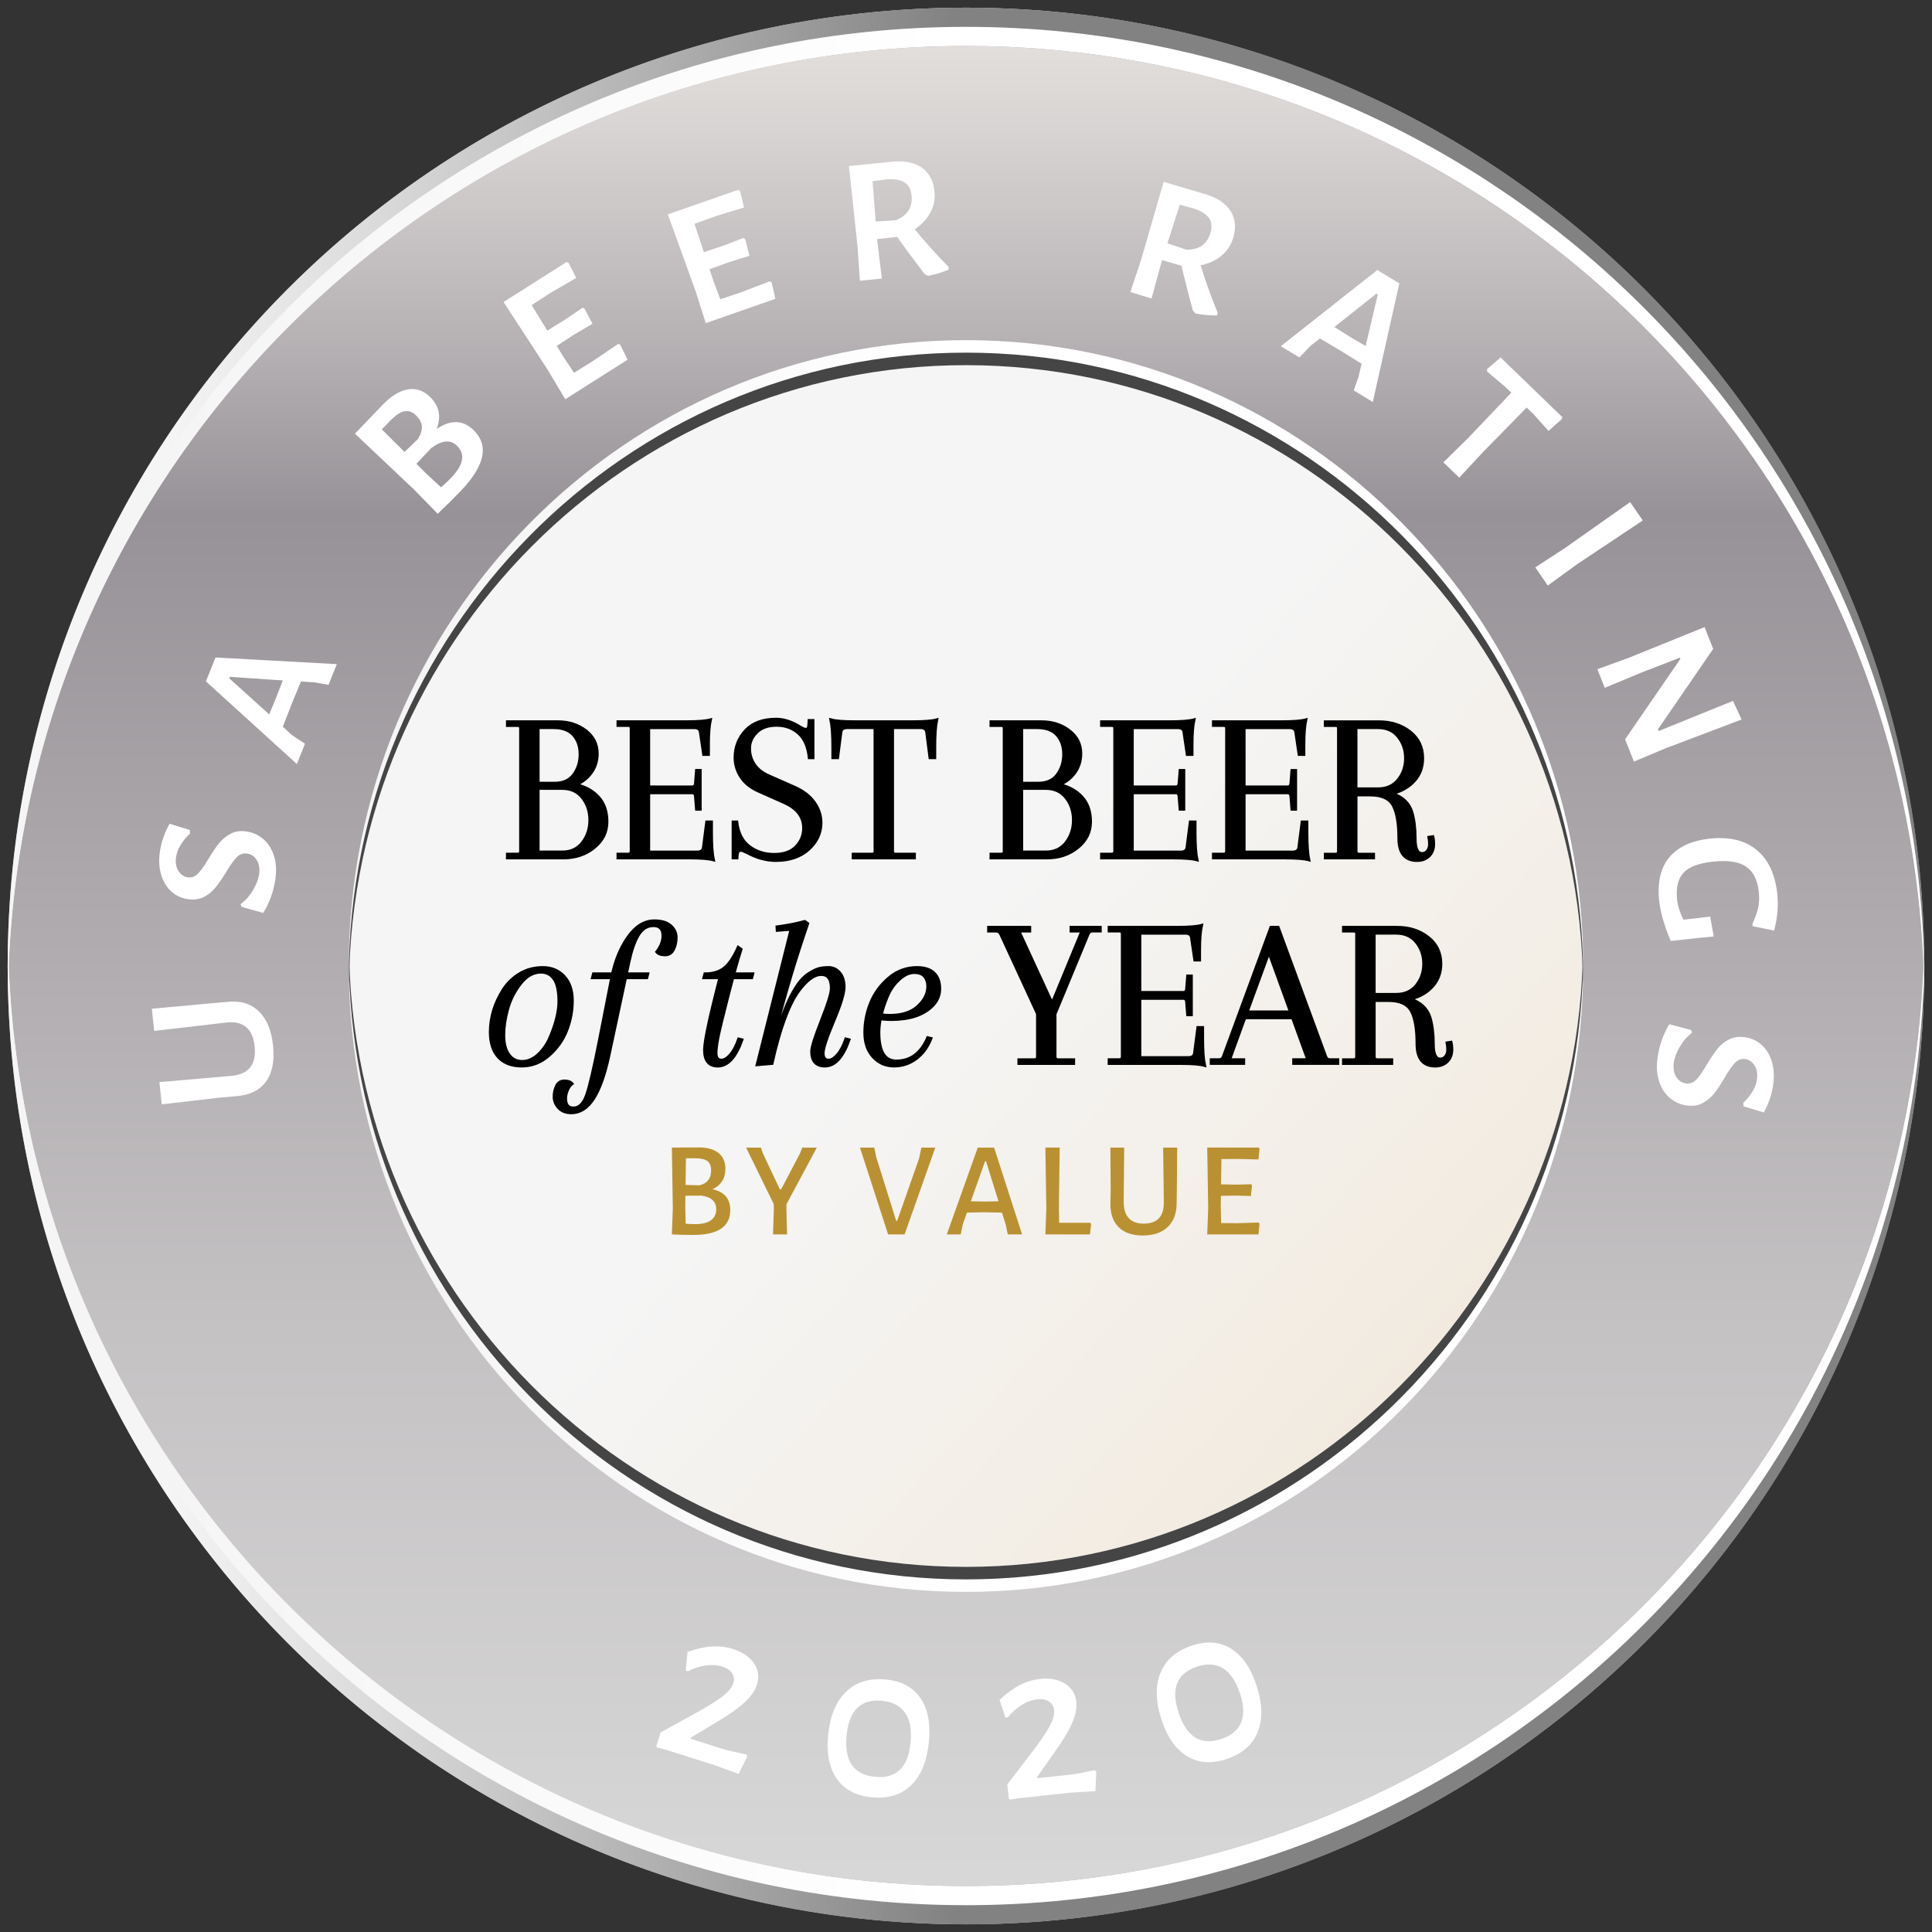 <?xml version="1.0" encoding="utf-8"?>
<!-- Generator: Adobe Illustrator 24.2.3, SVG Export Plug-In . SVG Version: 6.00 Build 0)  -->
<svg version="1.1" id="Capa_1" xmlns="http://www.w3.org/2000/svg" xmlns:xlink="http://www.w3.org/1999/xlink" x="0px" y="0px"
	 viewBox="0 0 112 112.001" style="enable-background:new 0 0 112 112.001;" xml:space="preserve">
<rect x="0" y="0" width="112" height="112.001" fill="#333333" stroke="none"/>
<style type="text/css">
	.st0{fill:url(#SVGID_1_);}
	.st1{fill:url(#SVGID_2_);}
	.st2{fill:url(#SVGID_3_);}
	.st3{fill:url(#SVGID_4_);}
	.st4{fill:url(#SVGID_5_);}
	.st5{fill:#FFFFFF;}
	.st6{fill:url(#SVGID_6_);}
	.st7{fill:url(#SVGID_7_);}
	.st8{fill:#454545;}
	.st9{fill:url(#SVGID_8_);}
	.st10{stroke:#000000;stroke-width:0.157;stroke-miterlimit:10;}
	.st11{fill:#BA9132;}
</style>
<g id="Layer_2">
</g>
<g id="Layer_1">
	<g>
		
			<linearGradient id="SVGID_1_" gradientUnits="userSpaceOnUse" x1="56" y1="113.555" x2="56" y2="2.445" gradientTransform="matrix(1 0 0 -1 0 114)">
			<stop  offset="0" style="stop-color:#EDEBE9"/>
			<stop  offset="0" style="stop-color:#E7E3E0"/>
			<stop  offset="0.064" style="stop-color:#D8D4D3"/>
			<stop  offset="0.187" style="stop-color:#B2ADB0"/>
			<stop  offset="0.264" style="stop-color:#979297"/>
			<stop  offset="0.678" style="stop-color:#C4C1C3"/>
			<stop  offset="1" style="stop-color:#D9D9D9"/>
			<stop  offset="1" style="stop-color:#B1B1B1"/>
		</linearGradient>
		<circle class="st0" cx="56" cy="56" r="55.555"/>
		<g>
			<g>
				
					<linearGradient id="SVGID_2_" gradientUnits="userSpaceOnUse" x1="0.445" y1="30.777" x2="111.555" y2="30.777" gradientTransform="matrix(1 0 0 -1 0 114)">
					<stop  offset="0.083" style="stop-color:#F5F5F5"/>
					<stop  offset="0.19" style="stop-color:#DBDBDB"/>
					<stop  offset="0.416" style="stop-color:#9A9A9A"/>
					<stop  offset="0.494" style="stop-color:#828282"/>
				</linearGradient>
				<path class="st1" d="M56,109.334c30.31,0,54.933-24.276,55.527-54.444c0.008,0.371,0.028,0.739,0.028,1.112
					c0,30.682-24.873,55.555-55.555,55.555c-30.682,0-55.555-24.873-55.555-55.555c0-0.373,0.021-0.74,0.028-1.112
					C1.067,85.058,25.691,109.334,56,109.334z"/>
				
					<linearGradient id="SVGID_3_" gradientUnits="userSpaceOnUse" x1="0.445" y1="31.61" x2="111.555" y2="31.61" gradientTransform="matrix(1 0 0 -1 0 114)">
					<stop  offset="0.083" style="stop-color:#F5F5F5"/>
					<stop  offset="0.494" style="stop-color:#FFFFFF"/>
				</linearGradient>
				<path class="st2" d="M56,109.334c30.496,0,55.241-24.574,55.541-54.999c0.002,0.186,0.015,0.37,0.015,0.556
					c0,30.682-24.873,55.555-55.555,55.555c-30.682,0-55.555-24.873-55.555-55.555c0-0.186,0.012-0.37,0.015-0.556
					C0.759,84.76,25.504,109.334,56,109.334z"/>
			</g>
			<g>
				
					<linearGradient id="SVGID_4_" gradientUnits="userSpaceOnUse" x1="0.445" y1="85.221" x2="111.555" y2="85.221" gradientTransform="matrix(1 0 0 -1 0 114)">
					<stop  offset="0.083" style="stop-color:#F5F5F5"/>
					<stop  offset="0.19" style="stop-color:#DBDBDB"/>
					<stop  offset="0.416" style="stop-color:#9A9A9A"/>
					<stop  offset="0.494" style="stop-color:#828282"/>
				</linearGradient>
				<path class="st3" d="M56,2.668c30.31,0,54.933,24.276,55.527,54.444c0.008-0.371,0.028-0.739,0.028-1.112
					c0-30.682-24.873-55.555-55.555-55.555c-30.682,0-55.555,24.873-55.555,55.555c0,0.373,0.021,0.74,0.028,1.112
					C1.067,26.945,25.691,2.668,56,2.668z"/>
				
					<linearGradient id="SVGID_5_" gradientUnits="userSpaceOnUse" x1="0.445" y1="84.388" x2="111.555" y2="84.388" gradientTransform="matrix(1 0 0 -1 0 114)">
					<stop  offset="0.083" style="stop-color:#F5F5F5"/>
					<stop  offset="0.494" style="stop-color:#FFFFFF"/>
				</linearGradient>
				<path class="st4" d="M56,2.668c30.496,0,55.241,24.574,55.541,54.999c0.002-0.186,0.015-0.37,0.015-0.556
					c0-30.683-24.873-55.555-55.555-55.555c-30.682,0-55.555,24.873-55.555,55.555c0,0.186,0.012,0.37,0.015,0.556
					C0.759,27.242,25.504,2.668,56,2.668z"/>
			</g>
		</g>
		<g>
			<path class="st5" d="M13.17,58.08c0.75-0.086,1.357,0.093,1.823,0.536c0.466,0.442,0.744,1.11,0.837,2.003
				c0.091,0.884-0.046,1.577-0.409,2.079s-0.926,0.783-1.688,0.844l-1.022,0.092l-3.337,0.385L9.241,62.732
				l4.17-0.363c1.008-0.095,1.459-0.659,1.353-1.693c-0.108-1.052-0.666-1.517-1.671-1.395l-4.157,0.482
				L8.803,58.477l3.385-0.31L13.17,58.08z"/>
			<path class="st5" d="M9.831,47.753l1.174,0.366l0.012,0.203c-0.477,0.454-0.746,0.909-0.81,1.367
				c-0.046,0.325,0.002,0.595,0.143,0.807c0.141,0.213,0.321,0.335,0.541,0.365c0.221,0.031,0.417-0.043,0.59-0.221
				c0.173-0.177,0.377-0.465,0.611-0.862c0.223-0.373,0.424-0.67,0.603-0.892c0.18-0.222,0.4-0.403,0.662-0.547
				c0.262-0.143,0.569-0.19,0.921-0.14c0.361,0.05,0.683,0.191,0.964,0.424s0.49,0.549,0.627,0.949
				c0.138,0.4,0.169,0.864,0.095,1.393c-0.097,0.695-0.332,1.349-0.705,1.96l-1.256-0.351l-0.059-0.156
				c0.291-0.22,0.533-0.493,0.727-0.82c0.194-0.327,0.311-0.636,0.352-0.926c0.045-0.317-0.001-0.586-0.136-0.807
				s-0.321-0.348-0.56-0.381c-0.237-0.033-0.442,0.041-0.616,0.223c-0.174,0.183-0.378,0.473-0.613,0.87
				c-0.22,0.354-0.42,0.645-0.6,0.871c-0.18,0.227-0.402,0.408-0.668,0.546s-0.575,0.182-0.927,0.133
				c-0.37-0.052-0.69-0.197-0.962-0.438c-0.272-0.239-0.469-0.559-0.593-0.957
				c-0.123-0.399-0.15-0.845-0.082-1.338C9.344,48.834,9.533,48.286,9.831,47.753z"/>
			<path class="st5" d="M19.045,39.701l-0.831-0.145l-0.769-0.049l-0.566,1.381l-0.482,1.242l0.524,0.482l0.76,0.505
				l-0.47,1.176l-5.274-4.792l0.554-1.386l7.035,0.386L19.045,39.701z M13.331,39.24l-0.035,0.087l2.31,2.086
				l0.403-0.973l0.384-0.995L13.331,39.24z"/>
			<path class="st5" d="M27.444,24.926c0.926,0.895,0.668,2.088-0.771,3.575c-0.439,0.453-0.871,0.882-1.298,1.284
				l-1.399-1.429l-3.398-3.215l1.621-1.694c0.482-0.498,0.961-0.788,1.438-0.872
				c0.476-0.083,0.905,0.06,1.288,0.432c0.537,0.519,0.666,1.139,0.389,1.859
				C26.126,24.32,26.837,24.339,27.444,24.926z M23.429,23.842c-0.237,0.054-0.52,0.25-0.848,0.589l-0.445,0.46
				l1.313,1.307l0.788-0.757c0.159-0.267,0.232-0.509,0.219-0.725c-0.013-0.217-0.124-0.427-0.335-0.631
				C23.898,23.869,23.667,23.788,23.429,23.842z M26.488,25.837c-0.377-0.364-0.872-0.318-1.487,0.138l-0.861,0.909
				l0.556,0.557l0.871,0.806c0.217-0.185,0.408-0.365,0.575-0.537C26.876,26.95,26.991,26.326,26.488,25.837z"/>
			<path class="st5" d="M35.95,19.973l0.432,0.878l-3.612,2.293l-1.026-1.717l-2.552-3.92l3.646-2.314l0.125,0.047
				l0.442,0.872l-1.465,0.851l-1.118,0.726l0.906,1.477l1.087-0.674l0.958-0.655l0.113,0.054l0.461,0.876
				l-1.079,0.638l-0.994,0.646l0.396,0.648l0.608,0.908l1.054-0.652l1.49-1.01L35.95,19.973z"/>
			<path class="st5" d="M44.733,16.369l0.22,0.954l-4.039,1.408l-0.608-1.905l-1.591-4.399l4.077-1.422l0.111,0.074
				l0.231,0.95L41.514,12.523l-1.254,0.451l0.546,1.645l1.212-0.408l1.082-0.42l0.098,0.079l0.249,0.957l-1.195,0.375
				L41.135,15.605l0.238,0.722l0.385,1.022l1.175-0.396l1.681-0.643L44.733,16.369z"/>
			<path class="st5" d="M54.992,15.475l0.002,0.16c-0.447,0.177-0.842,0.295-1.185,0.354l-0.21-0.101
				c-0.745-0.982-1.273-1.7-1.584-2.152l-1.166,0.124l0.018,0.186l0.254,2.104L49.847,16.273l-0.137-1.995
				l-0.496-4.652l2.519-0.253c0.716-0.068,1.287,0.05,1.714,0.352c0.426,0.303,0.668,0.765,0.727,1.383
				c0.042,0.434-0.038,0.839-0.239,1.215c-0.2,0.376-0.502,0.699-0.904,0.97
				C53.617,14.013,54.27,14.741,54.992,15.475z M51.923,12.768c0.679-0.27,0.986-0.74,0.923-1.413
				c-0.034-0.362-0.166-0.62-0.395-0.772c-0.23-0.152-0.56-0.216-0.996-0.192l-0.873,0.109l0.183,2.339
				L51.923,12.768z"/>
			<path class="st5" d="M70.594,18.142l-0.06,0.149c-0.48-0.006-0.891-0.047-1.23-0.121l-0.156-0.173
				c-0.318-1.19-0.536-2.055-0.652-2.591l-1.127-0.326l-0.054,0.179l-0.56,2.044l-1.226-0.369l0.629-1.898
				l1.3-4.494l2.428,0.719c0.69,0.208,1.174,0.533,1.453,0.975c0.28,0.441,0.33,0.96,0.15,1.556
				c-0.126,0.417-0.352,0.761-0.681,1.033s-0.73,0.458-1.204,0.556C69.873,16.268,70.203,17.189,70.594,18.142z
				 M68.777,14.475c0.731,0.008,1.193-0.312,1.389-0.959c0.105-0.349,0.081-0.637-0.073-0.864
				s-0.438-0.412-0.849-0.555l-0.85-0.229l-0.716,2.233L68.777,14.475z"/>
			<path class="st5" d="M78.478,22.633l0.28-0.796l0.175-0.751l-1.269-0.785l-1.147-0.681l-0.562,0.439l-0.623,0.667
				l-1.082-0.656l5.594-4.417l1.276,0.774l-1.537,6.877L78.478,22.633z M79.871,17.073l-0.08-0.049l-2.437,1.935
				l0.894,0.558l0.918,0.542L79.871,17.073z"/>
			<path class="st5" d="M89.769,24.981l-0.864-0.965l-0.403-0.389l-2.464,2.511L84.594,27.69l-0.92-0.889l1.427-1.4
				l2.51-2.635l-0.394-0.38l-1.013-0.85l0.007-0.142l0.78-0.674l3.574,3.455l-0.026,0.123L89.769,24.981z"/>
			<path class="st5" d="M89.726,33.945l-0.725-1.055l1.677-1.089l3.824-2.694l0.732,1.065l-3.793,2.527L89.726,33.945z
				"/>
			<path class="st5" d="M94.718,44.149l-0.51-1.289l3.202-4.661l-0.029-0.074l-2.261,0.879l-2.092,0.87
				l-0.427-1.079l1.842-0.67l4.373-1.772l0.499,1.265l-3.201,4.661l0.039,0.1l4.311-1.747l0.498,1.079
				l-4.362,1.652L94.718,44.149z"/>
			<path class="st5" d="M102.849,53.945l-1.248-0.252l-0.015-0.132c0.167-0.358,0.279-0.677,0.338-0.956
				s0.07-0.582,0.035-0.908c-0.076-0.69-0.323-1.176-0.743-1.461c-0.421-0.284-1.059-0.38-1.915-0.286
				c-0.831,0.091-1.403,0.31-1.718,0.657c-0.315,0.348-0.435,0.874-0.356,1.581
				c0.036,0.336,0.158,0.711,0.364,1.127l0.557-0.061l0.992-0.122l0.207,1.157l-0.876,0.083l-1.616,0.177
				c-0.372-0.871-0.596-1.643-0.669-2.313c-0.118-1.077,0.075-1.921,0.581-2.53
				c0.505-0.609,1.283-0.972,2.334-1.087c1.14-0.125,2.048,0.091,2.726,0.646s1.079,1.403,1.203,2.543
				C103.106,52.496,103.045,53.209,102.849,53.945z"/>
			<path class="st5" d="M102.25,64.49l-1.177-0.353l-0.014-0.203c0.471-0.459,0.736-0.917,0.796-1.375
				c0.042-0.326-0.008-0.595-0.151-0.807c-0.143-0.211-0.324-0.33-0.544-0.359
				c-0.221-0.028-0.416,0.047-0.587,0.227c-0.172,0.18-0.373,0.47-0.604,0.869
				c-0.219,0.375-0.416,0.674-0.594,0.897c-0.177,0.224-0.395,0.408-0.655,0.554
				c-0.261,0.145-0.568,0.195-0.92,0.149c-0.361-0.047-0.685-0.185-0.968-0.414
				c-0.284-0.23-0.496-0.544-0.638-0.942c-0.141-0.399-0.177-0.863-0.108-1.392
				c0.09-0.696,0.318-1.353,0.685-1.968l1.26,0.338l0.06,0.156c-0.289,0.222-0.528,0.498-0.719,0.827
				s-0.305,0.64-0.342,0.93c-0.041,0.317,0.007,0.586,0.144,0.805c0.137,0.22,0.325,0.345,0.562,0.376
				c0.238,0.03,0.442-0.046,0.614-0.23c0.172-0.185,0.373-0.477,0.605-0.876c0.216-0.357,0.413-0.65,0.59-0.878
				c0.178-0.228,0.398-0.412,0.663-0.553s0.573-0.188,0.926-0.142c0.37,0.048,0.692,0.19,0.966,0.427
				c0.273,0.237,0.475,0.555,0.603,0.952c0.128,0.397,0.159,0.842,0.096,1.336
				C102.727,63.405,102.544,63.955,102.25,64.49z"/>
		</g>
		
			<linearGradient id="SVGID_6_" gradientUnits="userSpaceOnUse" x1="-6950.845" y1="-30.123" x2="-6948.011" y2="-27.521" gradientTransform="matrix(18.974 0 0 18.974 131913.281 601.68)">
			<stop  offset="0.083" style="stop-color:#F5F5F5"/>
			<stop  offset="0.494" style="stop-color:#F5F5F5"/>
			<stop  offset="0.897" style="stop-color:#F3EDE4"/>
			<stop  offset="1" style="stop-color:#F2EADF"/>
		</linearGradient>
		<circle class="st6" cx="56" cy="55.87" r="35.711"/>
		<g>
			<g>
				
					<linearGradient id="SVGID_7_" gradientUnits="userSpaceOnUse" x1="20.218" y1="40.221" x2="91.781" y2="40.221" gradientTransform="matrix(1 0 0 -1 0 114)">
					<stop  offset="0.083" style="stop-color:#F5F5F5"/>
					<stop  offset="0.494" style="stop-color:#FFFFFF"/>
				</linearGradient>
				<path class="st7" d="M56,90.833c19.522,0,35.381-15.855,35.763-35.558c0.005,0.242,0.018,0.483,0.018,0.726
					c0,20.039-16.02,36.283-35.782,36.283c-19.761,0-35.782-16.244-35.782-36.283c0-0.243,0.013-0.483,0.018-0.726
					C20.619,74.978,36.479,90.833,56,90.833z"/>
				<path class="st8" d="M56,90.833c19.641,0,35.579-16.049,35.772-35.92c0.001,0.121,0.009,0.241,0.009,0.363
					c0,20.039-16.02,36.283-35.782,36.283c-19.761,0-35.782-16.244-35.782-36.283c0-0.121,0.008-0.242,0.009-0.363
					C20.421,74.783,36.359,90.833,56,90.833z"/>
			</g>
			<g>
				
					<linearGradient id="SVGID_8_" gradientUnits="userSpaceOnUse" x1="20.218" y1="75.778" x2="91.781" y2="75.778" gradientTransform="matrix(1 0 0 -1 0 114)">
					<stop  offset="0.083" style="stop-color:#F5F5F5"/>
					<stop  offset="0.494" style="stop-color:#FFFFFF"/>
				</linearGradient>
				<path class="st9" d="M56,21.169c19.522,0,35.381,15.855,35.763,35.558c0.005-0.242,0.018-0.482,0.018-0.726
					c0-20.039-16.02-36.283-35.782-36.283c-19.761,0-35.782,16.244-35.782,36.283c0,0.243,0.013,0.483,0.018,0.726
					C20.619,37.024,36.479,21.169,56,21.169z"/>
				<path class="st8" d="M56,21.169c19.641,0,35.579,16.049,35.772,35.92c0.001-0.121,0.009-0.241,0.009-0.363
					c0-20.039-16.02-36.283-35.782-36.283c-19.761,0-35.782,16.244-35.782,36.283c0,0.121,0.008,0.241,0.009,0.363
					C20.421,37.219,36.359,21.169,56,21.169z"/>
			</g>
		</g>
		<g>
			<g>
				<path class="st10" d="M29.41,49.738v-0.226h0.589c0.117,0,0.176-0.051,0.176-0.15v-7.149
					c0-0.101-0.059-0.151-0.176-0.151h-0.589v-0.226h2.935c0.627,0,1.164,0.172,1.612,0.515
					c0.447,0.343,0.671,0.786,0.671,1.329c0,0.419-0.111,0.784-0.333,1.098s-0.516,0.55-0.884,0.709
					c0.526,0.117,0.955,0.355,1.285,0.715c0.331,0.359,0.496,0.839,0.496,1.437s-0.247,1.097-0.74,1.498
					s-1.092,0.603-1.794,0.603h-3.248V49.738z M32.08,42.187h-0.878v3.211h0.953c0.494,0,0.861-0.167,1.105-0.502
					c0.242-0.334,0.363-0.726,0.363-1.173s-0.125-0.815-0.376-1.103S32.608,42.187,32.08,42.187z M32.595,45.711h-1.393
					v3.675h1.393c0.502,0,0.893-0.184,1.173-0.552c0.28-0.367,0.42-0.798,0.42-1.292
					c0-0.493-0.14-0.922-0.42-1.285C33.488,45.893,33.097,45.711,32.595,45.711z"/>
				<path class="st10" d="M35.819,49.738v-0.226h0.589c0.117,0,0.176-0.059,0.176-0.176v-7.124
					c0-0.101-0.059-0.151-0.176-0.151h-0.589v-0.226h3.976c0.66,0,1.125-0.037,1.393-0.112
					c-0.075,0.343-0.113,0.819-0.113,1.43v0.59h-0.288l-0.189-1.28c-0.017-0.184-0.134-0.275-0.351-0.275
					h-2.635v3.424h2.522c0.101,0,0.158-0.059,0.176-0.176l0.062-0.777h0.226v2.258h-0.226l-0.062-0.777
					c-0.018-0.117-0.075-0.176-0.176-0.176h-2.522v3.424h2.81c0.218,0,0.335-0.092,0.352-0.275l0.189-1.468h0.288
					v0.59c0,0.735,0.038,1.275,0.113,1.618c-0.268-0.075-0.732-0.113-1.393-0.113h-4.151V49.738z"/>
				<path class="st10" d="M44.975,49.888c-0.552,0-1.103-0.15-1.655-0.451c-0.185-0.092-0.31-0.139-0.376-0.139
					c-0.126,0-0.192,0.088-0.201,0.264l-0.013,0.176h-0.238v-2.095h0.226c0.075,0.644,0.316,1.118,0.722,1.424
					s0.886,0.458,1.442,0.458c0.556,0,0.979-0.15,1.267-0.452c0.289-0.301,0.433-0.656,0.433-1.065
					c0-0.652-0.376-1.147-1.129-1.48l-1.492-0.665c-0.451-0.2-0.79-0.475-1.016-0.821
					c-0.227-0.347-0.339-0.722-0.339-1.123c0-0.61,0.205-1.135,0.614-1.574c0.41-0.439,0.999-0.658,1.769-0.658
					c0.452,0,0.916,0.15,1.393,0.451c0.158,0.093,0.268,0.139,0.326,0.139c0.108,0,0.167-0.088,0.176-0.264
					l0.012-0.251h0.239v2.17h-0.227c-0.066-0.644-0.273-1.118-0.62-1.424c-0.348-0.305-0.769-0.457-1.268-0.457
					c-0.497,0-0.882,0.136-1.153,0.407c-0.273,0.272-0.408,0.581-0.408,0.928c0,0.348,0.095,0.659,0.282,0.935
					c0.189,0.276,0.466,0.494,0.834,0.652l1.506,0.665c0.501,0.226,0.88,0.52,1.135,0.884
					c0.255,0.364,0.383,0.755,0.383,1.173c0,0.594-0.238,1.108-0.715,1.543
					C46.406,49.671,45.77,49.888,44.975,49.888z"/>
				<path class="st10" d="M51.748,42.187v7.175c0,0.1,0.058,0.15,0.175,0.15h1.092v0.226h-3.562v-0.226h1.092
					c0.116,0,0.175-0.051,0.175-0.15V42.187h-1.617c-0.218,0-0.335,0.092-0.352,0.275l-0.189,1.468h-0.288v-0.59
					c0-0.735-0.038-1.274-0.113-1.617c0.268,0.075,0.731,0.112,1.393,0.112h3.361c0.66,0,1.125-0.037,1.393-0.112
					c-0.075,0.343-0.113,0.882-0.113,1.617v0.59h-0.288l-0.189-1.468c-0.017-0.184-0.134-0.275-0.351-0.275
					H51.748z"/>
				<path class="st10" d="M57.443,49.738v-0.226h0.589c0.117,0,0.176-0.051,0.176-0.15v-7.149
					c0-0.101-0.059-0.151-0.176-0.151h-0.589v-0.226h2.935c0.627,0,1.164,0.172,1.612,0.515
					c0.447,0.343,0.671,0.786,0.671,1.329c0,0.419-0.111,0.784-0.333,1.098s-0.516,0.55-0.884,0.709
					c0.526,0.117,0.955,0.355,1.285,0.715c0.331,0.359,0.496,0.839,0.496,1.437s-0.247,1.097-0.74,1.498
					s-1.092,0.603-1.794,0.603h-3.248V49.738z M60.114,42.187h-0.878v3.211h0.953c0.494,0,0.861-0.167,1.105-0.502
					c0.242-0.334,0.363-0.726,0.363-1.173s-0.125-0.815-0.376-1.103S60.641,42.187,60.114,42.187z M60.628,45.711
					h-1.393v3.675h1.393c0.502,0,0.893-0.184,1.173-0.552c0.28-0.367,0.42-0.798,0.42-1.292
					c0-0.493-0.14-0.922-0.42-1.285C61.521,45.893,61.13,45.711,60.628,45.711z"/>
				<path class="st10" d="M63.853,49.738v-0.226h0.589c0.117,0,0.176-0.059,0.176-0.176v-7.124
					c0-0.101-0.059-0.151-0.176-0.151h-0.589v-0.226h3.976c0.66,0,1.125-0.037,1.393-0.112
					c-0.075,0.343-0.113,0.819-0.113,1.43v0.59h-0.288l-0.189-1.28c-0.017-0.184-0.134-0.275-0.351-0.275
					h-2.635v3.424h2.522c0.101,0,0.158-0.059,0.176-0.176l0.062-0.777h0.226v2.258h-0.226l-0.062-0.777
					c-0.018-0.117-0.075-0.176-0.176-0.176h-2.522v3.424h2.81c0.218,0,0.335-0.092,0.352-0.275l0.189-1.468h0.288
					v0.59c0,0.735,0.038,1.275,0.113,1.618c-0.268-0.075-0.732-0.113-1.393-0.113h-4.151V49.738z"/>
				<path class="st10" d="M70.337,49.738v-0.226h0.589c0.117,0,0.176-0.059,0.176-0.176v-7.124
					c0-0.101-0.059-0.151-0.176-0.151h-0.589v-0.226h3.976c0.66,0,1.125-0.037,1.393-0.112
					c-0.075,0.343-0.113,0.819-0.113,1.43v0.59H75.304l-0.189-1.28c-0.017-0.184-0.134-0.275-0.351-0.275h-2.635
					v3.424h2.522c0.101,0,0.158-0.059,0.176-0.176l0.062-0.777h0.226v2.258h-0.226l-0.062-0.777
					c-0.018-0.117-0.075-0.176-0.176-0.176h-2.522v3.424h2.81c0.218,0,0.335-0.092,0.352-0.275l0.189-1.468h0.288
					v0.59c0,0.735,0.038,1.275,0.113,1.618c-0.268-0.075-0.732-0.113-1.393-0.113h-4.151V49.738z"/>
				<path class="st10" d="M82.441,49.474c0.125,0,0.228-0.052,0.307-0.156c0.08-0.104,0.119-0.231,0.119-0.377
					c0-0.145-0.012-0.282-0.037-0.407l0.238-0.038c0.033,0.126,0.05,0.264,0.05,0.414
					c0,0.302-0.09,0.54-0.27,0.715c-0.18,0.176-0.412,0.264-0.696,0.264c-0.711,0-1.065-0.431-1.065-1.292
					s-0.109-1.494-0.326-1.9c-0.218-0.405-0.661-0.608-1.33-0.608h-0.815v3.249c0,0.117,0.059,0.176,0.176,0.176
					h0.841v0.226h-2.81v-0.226h0.589c0.117,0,0.176-0.059,0.176-0.176v-7.124c0-0.101-0.059-0.151-0.176-0.151
					h-0.589v-0.226h3.123c0.702,0,1.3,0.192,1.793,0.577c0.494,0.385,0.74,0.899,0.74,1.543
					c0,0.519-0.161,0.955-0.482,1.31c-0.322,0.355-0.746,0.601-1.273,0.733c0.594,0.201,0.97,0.56,1.129,1.079
					c0.125,0.427,0.189,0.933,0.189,1.518C82.039,49.182,82.173,49.474,82.441,49.474z M79.882,42.187h-1.268v3.537
					h1.268c0.501,0,0.892-0.176,1.172-0.527c0.28-0.351,0.421-0.765,0.421-1.241s-0.141-0.891-0.421-1.242
					C80.774,42.363,80.383,42.187,79.882,42.187z"/>
				<path class="st10" d="M28.418,59.836c0-0.861,0.251-1.685,0.752-2.472c0.243-0.376,0.56-0.684,0.954-0.922
					c0.393-0.238,0.842-0.357,1.348-0.357s0.918,0.172,1.235,0.515c0.318,0.343,0.477,0.81,0.477,1.404
					s-0.109,1.171-0.326,1.731c-0.218,0.56-0.56,1.045-1.029,1.455c-0.468,0.409-0.995,0.614-1.58,0.614
					s-1.037-0.171-1.355-0.514C28.576,60.948,28.418,60.462,28.418,59.836z M31.366,56.361
					c-0.451,0-0.851,0.226-1.197,0.677c-0.348,0.452-0.595,0.945-0.74,1.48c-0.146,0.535-0.22,1.035-0.22,1.499
					s0.094,0.832,0.282,1.103s0.447,0.408,0.777,0.408s0.64-0.134,0.929-0.401
					c0.288-0.268,0.516-0.599,0.684-0.991c0.343-0.803,0.514-1.499,0.514-2.089c0-0.589-0.092-1.018-0.275-1.285
					C31.934,56.495,31.683,56.361,31.366,56.361z"/>
				<path class="st10" d="M36.47,55.746l-1.179,5.507c-0.242,1.103-0.539,1.923-0.891,2.458
					c-0.352,0.535-0.777,0.803-1.279,0.803c-0.317,0-0.565-0.096-0.74-0.288s-0.264-0.407-0.264-0.645
					s0.049-0.452,0.144-0.64c0.097-0.189,0.249-0.282,0.458-0.282s0.359,0.054,0.451,0.163
					c-0.108,0.083-0.198,0.208-0.27,0.376c-0.07,0.167-0.106,0.33-0.106,0.489c0,0.359,0.15,0.539,0.451,0.539
					c0.335,0,0.59-0.259,0.766-0.777s0.418-1.56,0.728-3.123l0.728-3.713c0.176-0.887,0.484-1.647,0.928-2.283
					s0.958-0.953,1.543-0.953c0.418,0,0.734,0.096,0.947,0.288s0.319,0.419,0.319,0.678s-0.052,0.493-0.156,0.702
					s-0.27,0.314-0.495,0.314c-0.227,0-0.39-0.059-0.489-0.176c0.242-0.309,0.363-0.622,0.363-0.94
					c0-0.385-0.182-0.577-0.546-0.577c-0.363,0-0.654,0.183-0.871,0.546C36.792,54.573,36.613,55.086,36.47,55.746z
					 M34.338,56.687l0.062-0.238h3.161l-0.062,0.238H34.338z"/>
				<path class="st10" d="M40.798,56.687l0.062-0.238h2.784l-0.062,0.238H40.798z M42.792,54.906l0.176,0.125
					c-0.192,0.586-0.45,1.506-0.771,2.76c-0.322,1.254-0.517,2.063-0.584,2.427
					c-0.066,0.364-0.1,0.638-0.1,0.822c0,0.275,0.104,0.413,0.314,0.413c0.158,0,0.33-0.106,0.514-0.319
					c0.185-0.213,0.343-0.517,0.477-0.909l0.201,0.05c-0.359,1.02-0.828,1.53-1.405,1.53
					c-0.519,0-0.777-0.314-0.777-0.94c0-0.519,0.31-1.965,0.929-4.34l-0.903-0.075c0.46,0,0.832-0.111,1.116-0.333
					C42.261,55.895,42.532,55.491,42.792,54.906z"/>
				<path class="st10" d="M44.761,61.654l-0.878,0.075l1.97-7.852L45.05,53.94l-0.013-0.213
					c0.577-0.076,1.116-0.181,1.618-0.315l0.176,0.126c-0.678,1.974-1.275,3.959-1.794,5.958h0.101l0.2-0.552
					c0.452-1.263,0.94-2.082,1.468-2.459c0.251-0.167,0.458-0.275,0.621-0.326c0.163-0.05,0.367-0.075,0.614-0.075
					s0.458,0.101,0.634,0.301c0.176,0.201,0.263,0.481,0.263,0.841s-0.202,1.02-0.608,1.981
					c-0.405,0.962-0.607,1.577-0.607,1.844c0,0.269,0.104,0.401,0.314,0.401c0.158,0,0.33-0.106,0.514-0.319
					s0.343-0.517,0.477-0.909l0.201,0.05c-0.359,1.02-0.828,1.53-1.405,1.53c-0.519,0-0.777-0.284-0.777-0.853
					c0-0.243,0.19-0.845,0.57-1.807c0.381-0.961,0.571-1.58,0.571-1.856c0-0.526-0.192-0.79-0.577-0.79
					c-0.418,0-0.87,0.339-1.355,1.016C45.694,58.326,45.196,59.706,44.761,61.654z"/>
				<path class="st10" d="M54.15,56.405c0.222,0.213,0.333,0.519,0.333,0.915c0,0.398-0.155,0.742-0.465,1.035
					c-0.526,0.502-1.309,0.753-2.345,0.753c-0.31,0-0.577-0.025-0.803-0.075v-0.238
					c0.292,0.041,0.534,0.062,0.728,0.062c0.693,0,1.23-0.176,1.611-0.527c0.381-0.351,0.57-0.735,0.57-1.153
					c0-0.227-0.06-0.414-0.182-0.565s-0.322-0.227-0.602-0.227c-0.28,0-0.565,0.13-0.854,0.39
					c-0.288,0.259-0.517,0.581-0.684,0.966c-0.334,0.81-0.502,1.514-0.502,2.106c0,1.105,0.335,1.656,1.004,1.656
					c0.828,0,1.434-0.452,1.818-1.355l0.201,0.05c-0.201,0.51-0.491,0.905-0.872,1.185
					c-0.38,0.28-0.809,0.42-1.285,0.42s-0.878-0.176-1.204-0.526c-0.326-0.352-0.489-0.824-0.489-1.418
					s0.112-1.168,0.339-1.725c0.226-0.556,0.576-1.036,1.053-1.442c0.477-0.405,1.02-0.608,1.631-0.608
					C53.596,56.084,53.928,56.191,54.15,56.405z"/>
				<path class="st10" d="M62.083,53.752h1.706v0.226h-0.465c-0.117,0-0.196,0.059-0.238,0.176l-1.919,4.629v2.471
					c0,0.117,0.059,0.176,0.176,0.176h0.903v0.226H59.06v-0.226h0.903c0.117,0,0.176-0.059,0.176-0.176v-2.483
					l-2.133-4.616c-0.059-0.117-0.138-0.176-0.238-0.176h-0.464v-0.226h2.396v0.226h-0.627l1.919,4.165l1.719-4.165
					h-0.627L62.083,53.752L62.083,53.752z"/>
				<path class="st10" d="M64.291,61.654v-0.226h0.589c0.117,0,0.176-0.059,0.176-0.176v-7.124
					c0-0.101-0.059-0.151-0.176-0.151h-0.589v-0.226h3.976c0.66,0,1.125-0.037,1.393-0.112
					c-0.075,0.343-0.113,0.819-0.113,1.43v0.59h-0.288l-0.189-1.28c-0.017-0.184-0.134-0.275-0.351-0.275
					h-2.635v3.424h2.522c0.101,0,0.158-0.059,0.176-0.176l0.062-0.777h0.226v2.258H68.844l-0.062-0.777
					c-0.018-0.117-0.075-0.176-0.176-0.176h-2.522v3.424h2.81c0.218,0,0.335-0.092,0.352-0.275l0.189-1.468h0.288
					v0.59c0,0.735,0.038,1.275,0.113,1.618c-0.268-0.075-0.732-0.113-1.393-0.113h-4.151V61.654z"/>
				<path class="st10" d="M77.561,61.654h-2.571v-0.226h0.815l-0.878-2.421h-2.76l-0.878,2.421h0.815v0.226h-1.894
					v-0.226h0.464c0.117,0,0.196-0.059,0.238-0.176l2.76-7.501h0.426l2.76,7.501
					c0.042,0.117,0.121,0.176,0.238,0.176h0.464L77.561,61.654L77.561,61.654z M73.56,55.232l-1.254,3.424h2.496
					L73.56,55.232z"/>
				<path class="st10" d="M83.494,61.39c0.125,0,0.228-0.052,0.307-0.156c0.08-0.104,0.119-0.231,0.119-0.377
					c0-0.145-0.012-0.282-0.037-0.407l0.238-0.038c0.033,0.126,0.05,0.264,0.05,0.414
					c0,0.302-0.09,0.54-0.27,0.715c-0.18,0.176-0.412,0.264-0.696,0.264c-0.711,0-1.065-0.431-1.065-1.292
					s-0.109-1.494-0.326-1.9c-0.218-0.405-0.661-0.608-1.33-0.608h-0.815v3.249c0,0.117,0.059,0.176,0.176,0.176
					h0.841v0.226h-2.81v-0.226h0.589c0.117,0,0.176-0.059,0.176-0.176v-7.124c0-0.101-0.059-0.151-0.176-0.151
					h-0.589v-0.226h3.123c0.702,0,1.3,0.192,1.793,0.577c0.494,0.385,0.74,0.899,0.74,1.543
					c0,0.519-0.161,0.955-0.482,1.31c-0.322,0.355-0.746,0.601-1.273,0.733c0.594,0.201,0.97,0.56,1.129,1.079
					c0.125,0.427,0.189,0.933,0.189,1.518C83.093,61.098,83.227,61.39,83.494,61.39z M80.936,54.103h-1.268v3.537
					h1.268c0.501,0,0.892-0.176,1.172-0.527c0.28-0.351,0.421-0.765,0.421-1.241s-0.141-0.891-0.421-1.242
					C81.827,54.279,81.437,54.103,80.936,54.103z"/>
			</g>
		</g>
		<g>
			<path class="st11" d="M42.335,70.149c0,0.962-0.719,1.442-2.155,1.442c-0.497,0-0.904-0.011-1.224-0.031h-0.008
				l0.056-1.513l-0.056-3.521l1.568-0.008c0.486,0,0.863,0.106,1.133,0.317c0.269,0.212,0.403,0.519,0.403,0.922
				c0,0.282-0.065,0.523-0.195,0.725c-0.131,0.201-0.316,0.354-0.557,0.459
				C41.99,69.088,42.335,69.491,42.335,70.149z M41.206,70.745c0.209-0.146,0.314-0.36,0.314-0.643
				c0-0.449-0.29-0.714-0.87-0.792l-0.917,0.008l-0.008,0.658l0.023,0.965c0.204,0.016,0.393,0.023,0.565,0.023
				C40.7,70.964,40.997,70.891,41.206,70.745z M41.011,67.311c-0.142-0.109-0.379-0.165-0.714-0.165H39.764
				l-0.023,1.545l0.808,0.023c0.449-0.109,0.674-0.398,0.674-0.862C41.222,67.601,41.152,67.42,41.011,67.311z"/>
			<path class="st11" d="M45.628,71.56h-0.815l0.047-1.442l-0.008-0.321l-1.6-3.269h0.862l0.102,0.314l0.995,2.109
				h0.07l1.098-2.094l0.126-0.329h0.847l-1.756,3.277l-0.008,0.314L45.628,71.56z"/>
			<path class="st11" d="M51.484,71.56l-1.631-5.033h0.831l0.118,0.572l1.152,3.677h0.055l1.277-3.638l0.126-0.611
				H54.22l-1.78,5.033h-0.956V71.56z"/>
			<path class="st11" d="M58.422,71.56l-0.118-0.565l-0.219-0.697l-1.066-0.024l-0.965,0.024l-0.234,0.658
				l-0.126,0.604H54.886l1.796-5.033h0.948l1.623,5.033L58.422,71.56L58.422,71.56z M57.16,67.319h-0.055
				l-0.823,2.32l0.792,0.016l0.808-0.016L57.16,67.319z"/>
			<path class="st11" d="M63.188,71.56h-2.587l0.055-1.513l-0.055-3.521h0.831l-0.047,3.449l0.016,0.91h1.795
				l0.056,0.07L63.188,71.56z"/>
			<path class="st11" d="M68.212,69.678c0.011,0.617-0.156,1.096-0.501,1.435c-0.346,0.34-0.834,0.51-1.466,0.51
				c-0.612,0-1.08-0.163-1.403-0.49c-0.324-0.326-0.481-0.79-0.471-1.391l0.016-0.698l-0.016-2.517h0.8
				L65.14,69.632c-0.006,0.868,0.381,1.302,1.16,1.302c0.784,0,1.173-0.408,1.168-1.224l-0.039-3.183h0.815
				l-0.023,2.556L68.212,69.678z"/>
			<path class="st11" d="M73.011,70.941L72.956,71.56h-2.972l0.056-1.513l-0.056-3.521h2.987l0.047,0.071l-0.062,0.619
				l-1.191-0.031l-0.957,0.008l-0.023,1.466l0.909,0.016l0.831-0.023l0.056,0.062l-0.064,0.619L71.631,69.31
				l-0.855,0.016L70.769,69.976l0.023,0.926l0.957,0.008l1.215-0.039L73.011,70.941z"/>
		</g>
		<g>
			<path class="st5" d="M43.703,96.417c0.263,0.377,0.323,0.79,0.182,1.239c-0.107,0.339-0.343,0.679-0.707,1.02
				c-0.364,0.341-0.895,0.718-1.595,1.131l-1.536,0.926l0.005,0.071l2.071,0.655l1.138,0.248l0.06,0.116
				l-0.502,1.016l-1.378-0.506l-2.872-0.907l-0.478-0.123l-0.047-0.071l0.253-0.801l2.319-1.279
				c0.59-0.335,1.035-0.623,1.335-0.863c0.3-0.241,0.487-0.48,0.562-0.717c0.065-0.204,0.04-0.394-0.072-0.568
				c-0.112-0.176-0.304-0.306-0.575-0.392c-0.288-0.091-0.606-0.112-0.951-0.064
				c-0.347,0.05-0.686,0.161-1.022,0.335l-0.14-0.045l0.102-1.072c0.972-0.363,1.853-0.42,2.64-0.171
				C43.038,95.766,43.441,96.041,43.703,96.417z"/>
			<path class="st5" d="M53.353,98.433c0.435,0.627,0.6,1.476,0.495,2.546c-0.108,1.114-0.451,1.951-1.028,2.511
				s-1.343,0.793-2.298,0.699c-0.902-0.088-1.572-0.445-2.011-1.073c-0.44-0.627-0.606-1.467-0.504-2.519
				c0.109-1.123,0.457-1.966,1.043-2.529s1.357-0.798,2.312-0.705C52.255,97.449,52.919,97.807,53.353,98.433z
				 M49.078,100.607c-0.144,1.477,0.402,2.275,1.641,2.397c0.61,0.06,1.09-0.074,1.438-0.402
				c0.349-0.327,0.558-0.85,0.628-1.565c0.073-0.752-0.031-1.331-0.312-1.737
				c-0.281-0.407-0.728-0.641-1.338-0.7C49.906,98.478,49.219,99.148,49.078,100.607z"/>
			<path class="st5" d="M61.73,97.596c0.393,0.239,0.613,0.593,0.664,1.06c0.038,0.353-0.041,0.76-0.237,1.219
				s-0.531,1.019-1.005,1.677l-1.035,1.466l0.034,0.064l2.159-0.233l1.142-0.231l0.102,0.083l-0.052,1.132
				l-1.465,0.091l-2.994,0.323l-0.487,0.079l-0.072-0.046l-0.09-0.834l1.609-2.104
				c0.405-0.544,0.697-0.986,0.875-1.327c0.178-0.342,0.253-0.636,0.227-0.883
				c-0.022-0.212-0.121-0.376-0.294-0.491c-0.174-0.115-0.401-0.157-0.685-0.127
				c-0.3,0.032-0.599,0.141-0.896,0.324c-0.297,0.185-0.565,0.423-0.801,0.717l-0.145,0.016l-0.338-1.022
				c0.743-0.724,1.526-1.13,2.348-1.219C60.859,97.267,61.337,97.356,61.73,97.596z"/>
			<path class="st5" d="M71.363,95.571c0.65,0.4,1.142,1.111,1.477,2.133c0.348,1.063,0.37,1.968,0.067,2.712
				c-0.304,0.744-0.911,1.266-1.823,1.565c-0.861,0.282-1.619,0.224-2.272-0.175
				c-0.654-0.398-1.145-1.1-1.475-2.104c-0.351-1.072-0.371-1.984-0.06-2.735
				c0.31-0.752,0.922-1.276,1.834-1.575C69.962,95.111,70.713,95.172,71.363,95.571z M68.321,99.28
				c0.462,1.411,1.283,1.922,2.466,1.535c0.583-0.19,0.968-0.506,1.155-0.946c0.189-0.44,0.17-1.002-0.054-1.685
				c-0.234-0.718-0.562-1.206-0.984-1.466c-0.421-0.26-0.924-0.294-1.506-0.103
				C68.224,96.999,67.865,97.888,68.321,99.28z"/>
		</g>
	</g>
</g>
</svg>
